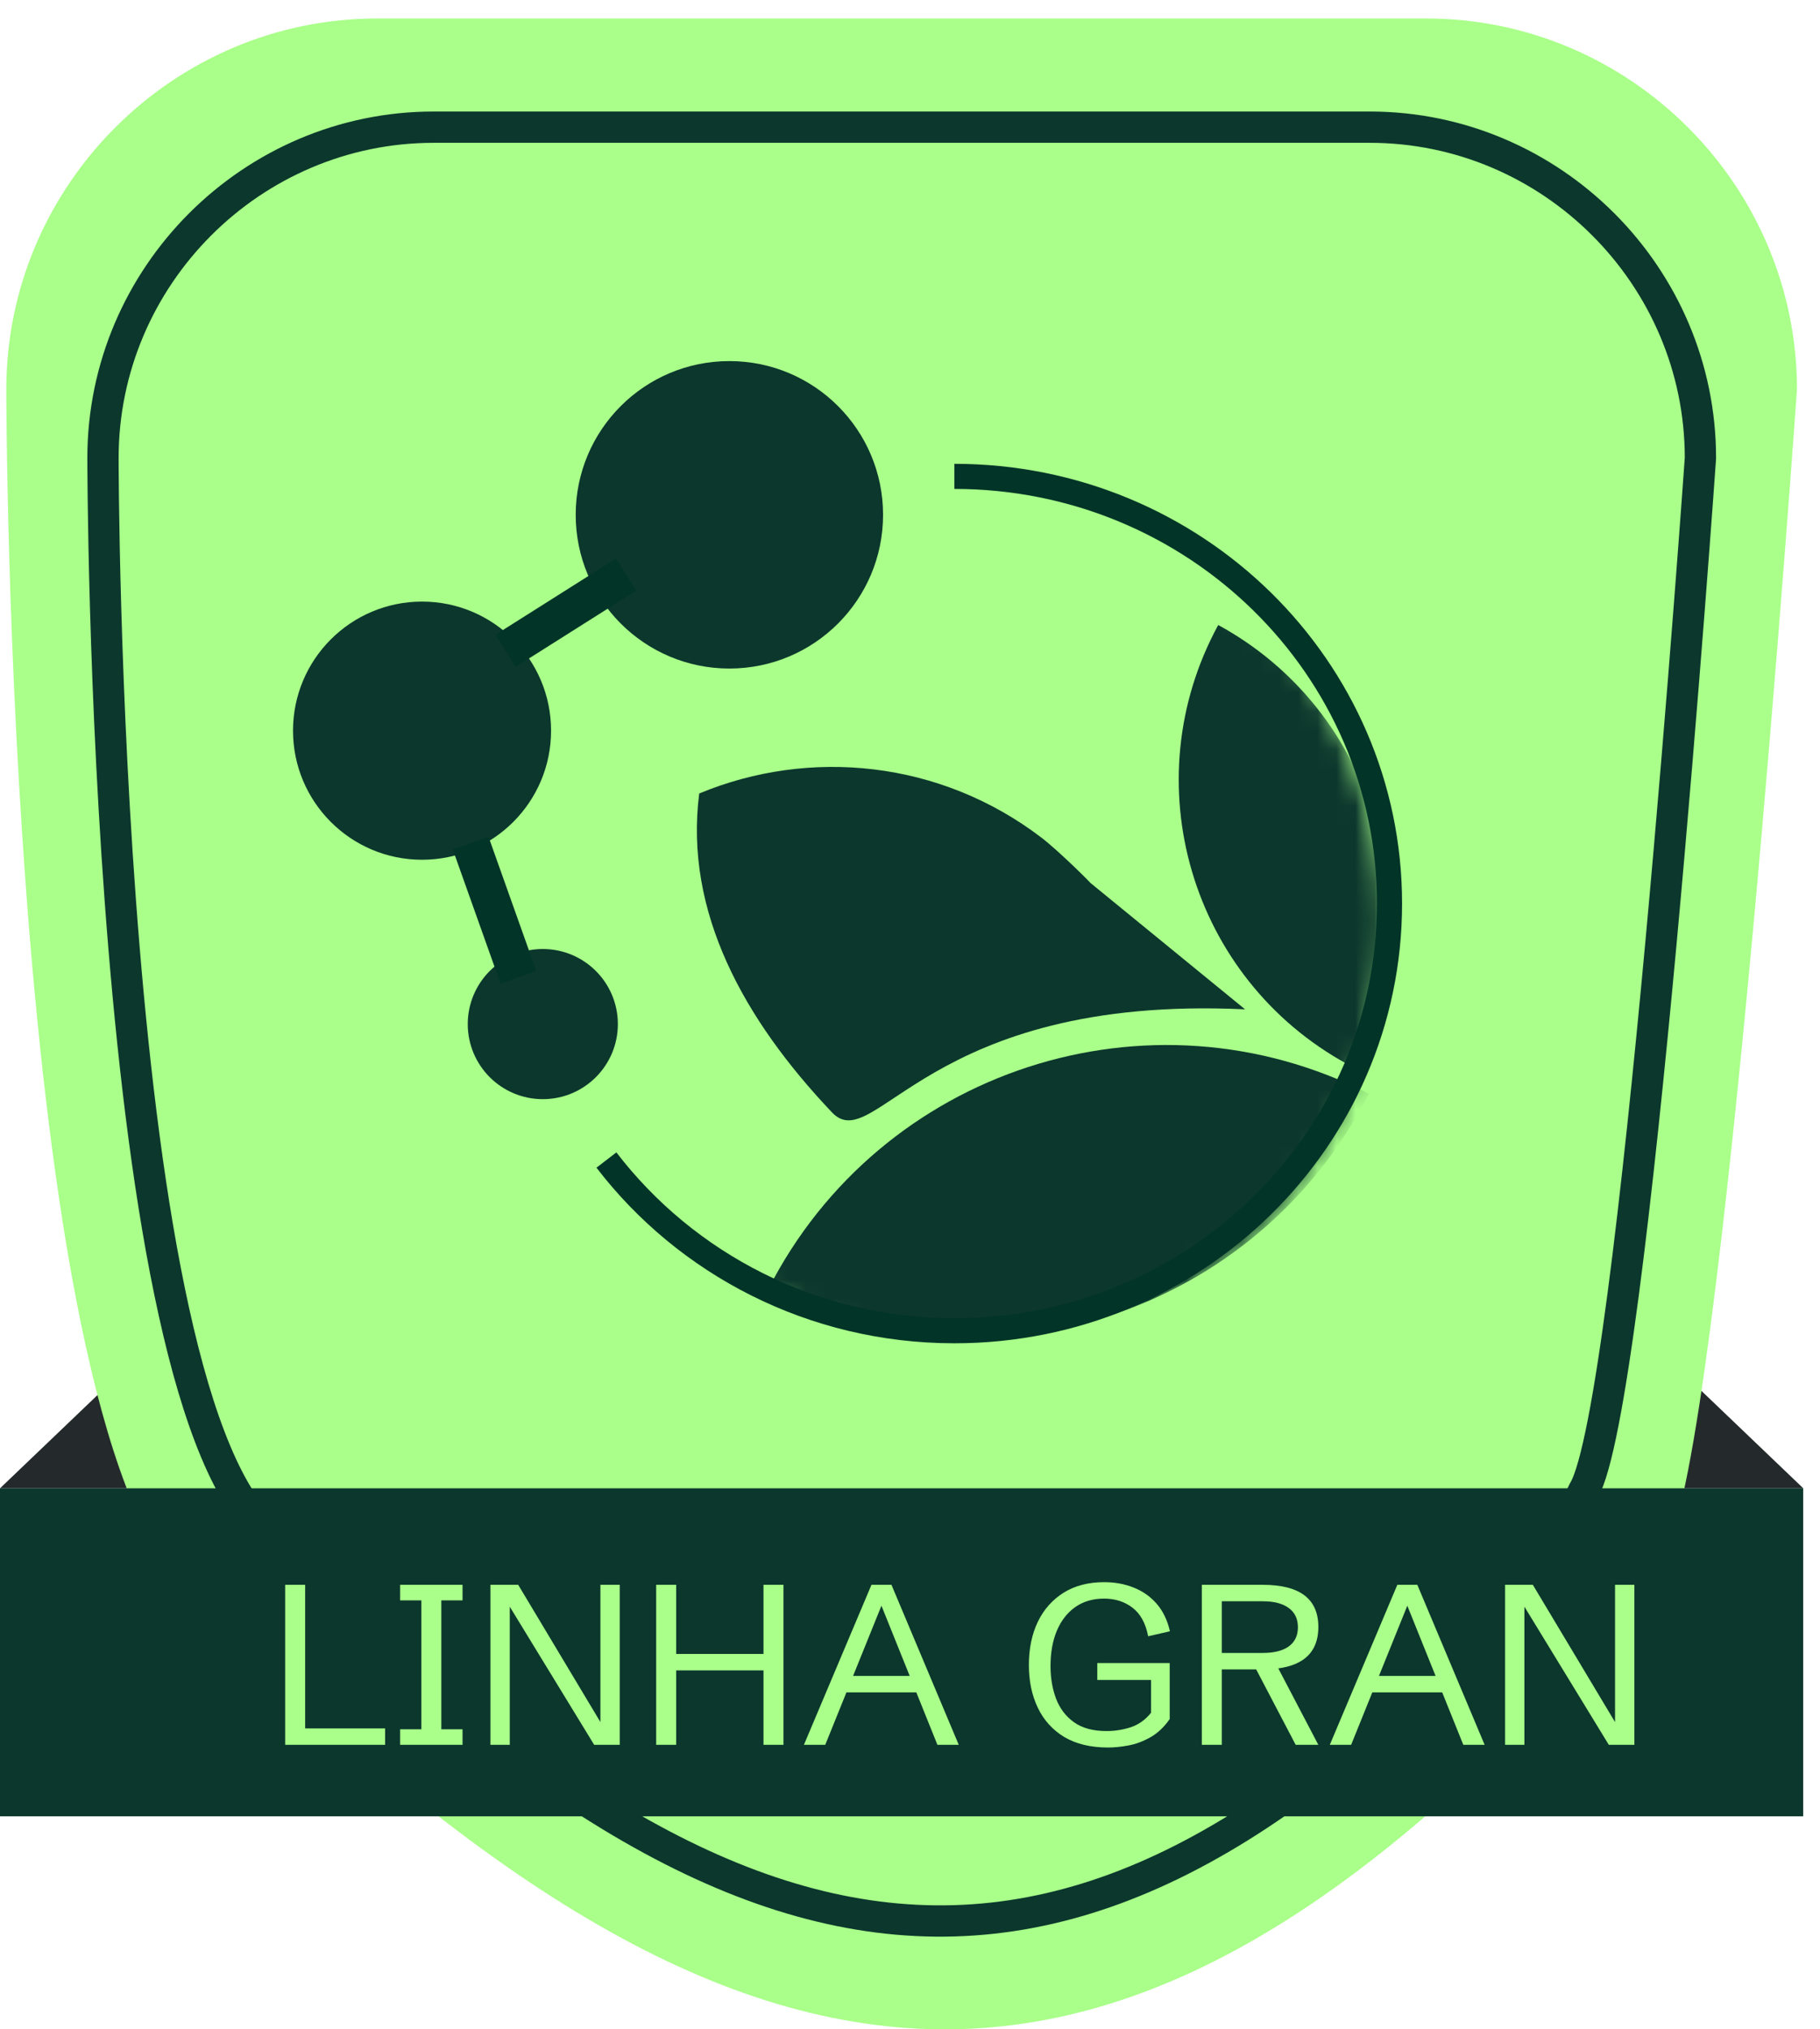 <svg width="96" height="107" viewBox="0 0 96 107" fill="none" xmlns="http://www.w3.org/2000/svg">
<path d="M0 78.474L7.626 71.182V78.474H0Z" fill="#242A2C"/>
<path d="M95.119 78.474L87.493 71.182V78.474H95.119Z" fill="#242A2C"/>
<path d="M87.892 81.575C90.863 76.622 94.785 20.535 94.785 20.535C94.785 9.778 85.982 0.975 75.225 0.975H19.893C9.137 0.975 0.333 9.778 0.333 20.535C0.333 20.535 0.333 76.491 10.284 84.212C40.005 114.1 59.82 115.088 86.578 84.212L87.892 81.575Z" fill="#A9FF89"/>
<path d="M83.541 78.597C86.192 74.181 89.693 24.151 89.693 24.151C89.693 14.557 81.841 6.705 72.247 6.705H22.878C13.283 6.705 5.432 14.557 5.432 24.151C5.432 24.151 5.432 74.072 14.307 80.958C40.826 107.621 58.497 108.507 82.364 80.958L83.541 78.597Z" stroke="#0C372D" stroke-width="1.65" stroke-miterlimit="10"/>
<mask id="mask0_4020_13728" style="mask-type:luminance" maskUnits="userSpaceOnUse" x="30" y="26" width="43" height="46">
<path d="M51.474 71.181C63.316 71.181 72.916 61.143 72.916 48.76C72.916 36.376 63.316 26.338 51.474 26.338C39.633 26.338 30.033 36.376 30.033 48.76C30.033 61.143 39.633 71.181 51.474 71.181Z" fill="white"/>
</mask>
<g mask="url(#mask0_4020_13728)">
<path d="M40.521 67.978C52.12 73.876 66.298 69.264 72.203 57.664C60.604 51.767 46.426 56.386 40.521 67.978Z" fill="#0C372D"/>
<path d="M64.258 32.955C59.747 41.235 62.805 51.607 71.085 56.117C75.596 47.837 72.538 37.465 64.258 32.955Z" fill="#0C372D"/>
<path d="M57.488 46.53C57.67 46.682 55.883 44.895 54.946 44.176C49.586 40.08 42.686 39.426 36.882 41.838C36.083 48.077 39.243 53.764 43.884 58.652C46.15 61.042 48.845 52.428 65.674 53.219L57.488 46.53Z" fill="#0C372D"/>
</g>
<path d="M50.341 25.118C63.016 25.118 73.293 35.199 73.293 47.641C73.293 60.083 63.016 70.165 50.341 70.165C42.838 70.165 36.178 66.627 31.987 61.165" stroke="#023428" stroke-width="1.324" stroke-miterlimit="10"/>
<path d="M28.631 57.955C30.818 57.955 32.59 56.183 32.59 53.997C32.59 51.81 30.818 50.038 28.631 50.038C26.445 50.038 24.673 51.81 24.673 53.997C24.673 56.183 26.445 57.955 28.631 57.955Z" fill="#0C372D"/>
<path d="M22.261 45.332C26.02 45.332 29.067 42.285 29.067 38.526C29.067 34.767 26.02 31.72 22.261 31.72C18.503 31.72 15.456 34.767 15.456 38.526C15.456 42.285 18.503 45.332 22.261 45.332Z" fill="#0C372D"/>
<path d="M38.473 35.25C42.95 35.25 46.579 31.621 46.579 27.144C46.579 22.668 42.95 19.039 38.473 19.039C33.996 19.039 30.367 22.668 30.367 27.144C30.367 31.621 33.996 35.25 38.473 35.25Z" fill="#0C372D"/>
<path d="M27.346 51.534L24.825 44.453" stroke="#023428" stroke-width="2" stroke-miterlimit="10"/>
<path d="M26.67 34.313L33.026 30.296" stroke="#023428" stroke-width="2" stroke-miterlimit="10"/>
<path d="M95.113 78.474H0V95.768H95.113V78.474Z" fill="#0C372D"/>
<path d="M15.041 92V83.562H16.096V91.133H20.314V92H15.041ZM21.105 92V91.18H22.225V84.383H21.105V83.562H24.398V84.383H23.279V91.18H24.398V92H21.105ZM25.869 92V83.562H27.334L31.852 91.103L31.67 91.139V83.562H32.69V92H31.342L26.707 84.418L26.889 84.377V92H25.869ZM34.611 92V83.562H35.666V87.207H40.272V83.562H41.326V92H40.272V88.074H35.666V92H34.611ZM42.404 92L45.967 83.562H47.022L50.572 92H49.447L46.494 84.664L43.529 92H42.404ZM44.232 89.234V88.367H48.744V89.234H44.232ZM58.453 92.141C57.527 92.141 56.754 91.955 56.133 91.584C55.516 91.209 55.051 90.693 54.738 90.037C54.426 89.381 54.27 88.633 54.27 87.793C54.27 86.934 54.426 86.176 54.738 85.519C55.055 84.863 55.51 84.35 56.103 83.978C56.697 83.607 57.41 83.422 58.242 83.422C58.809 83.422 59.328 83.518 59.801 83.709C60.277 83.897 60.682 84.182 61.014 84.564C61.346 84.947 61.578 85.43 61.711 86.012L60.562 86.275C60.43 85.588 60.154 85.086 59.736 84.769C59.318 84.449 58.818 84.289 58.236 84.289C57.647 84.289 57.141 84.438 56.719 84.734C56.297 85.031 55.973 85.447 55.746 85.982C55.523 86.514 55.412 87.135 55.412 87.846C55.412 88.475 55.51 89.049 55.705 89.568C55.904 90.088 56.221 90.502 56.654 90.811C57.088 91.119 57.658 91.273 58.365 91.273C58.799 91.273 59.223 91.207 59.637 91.074C60.055 90.938 60.414 90.682 60.715 90.307V88.273L61.014 88.578H57.879V87.688H61.699V90.641C61.398 91.07 61.055 91.393 60.668 91.607C60.285 91.822 59.898 91.965 59.508 92.035C59.121 92.106 58.77 92.141 58.453 92.141ZM63.393 92V83.562H66.609C68.562 83.562 69.539 84.303 69.539 85.783C69.539 87.275 68.557 88.022 66.592 88.022H64.447V92H63.393ZM68.344 92L66.106 87.728H67.301L69.539 92H68.344ZM64.447 87.154H66.609C67.203 87.154 67.66 87.039 67.981 86.809C68.301 86.574 68.461 86.238 68.461 85.801C68.461 85.359 68.301 85.022 67.981 84.787C67.66 84.549 67.203 84.43 66.609 84.43H64.447V87.154ZM70.143 92L73.705 83.562H74.76L78.311 92H77.186L74.232 84.664L71.268 92H70.143ZM71.971 89.234V88.367H76.482V89.234H71.971ZM79.389 92V83.562H80.853L85.371 91.103L85.189 91.139V83.562H86.209V92H84.861L80.227 84.418L80.408 84.377V92H79.389Z" fill="#A9FF89"/>
</svg>
